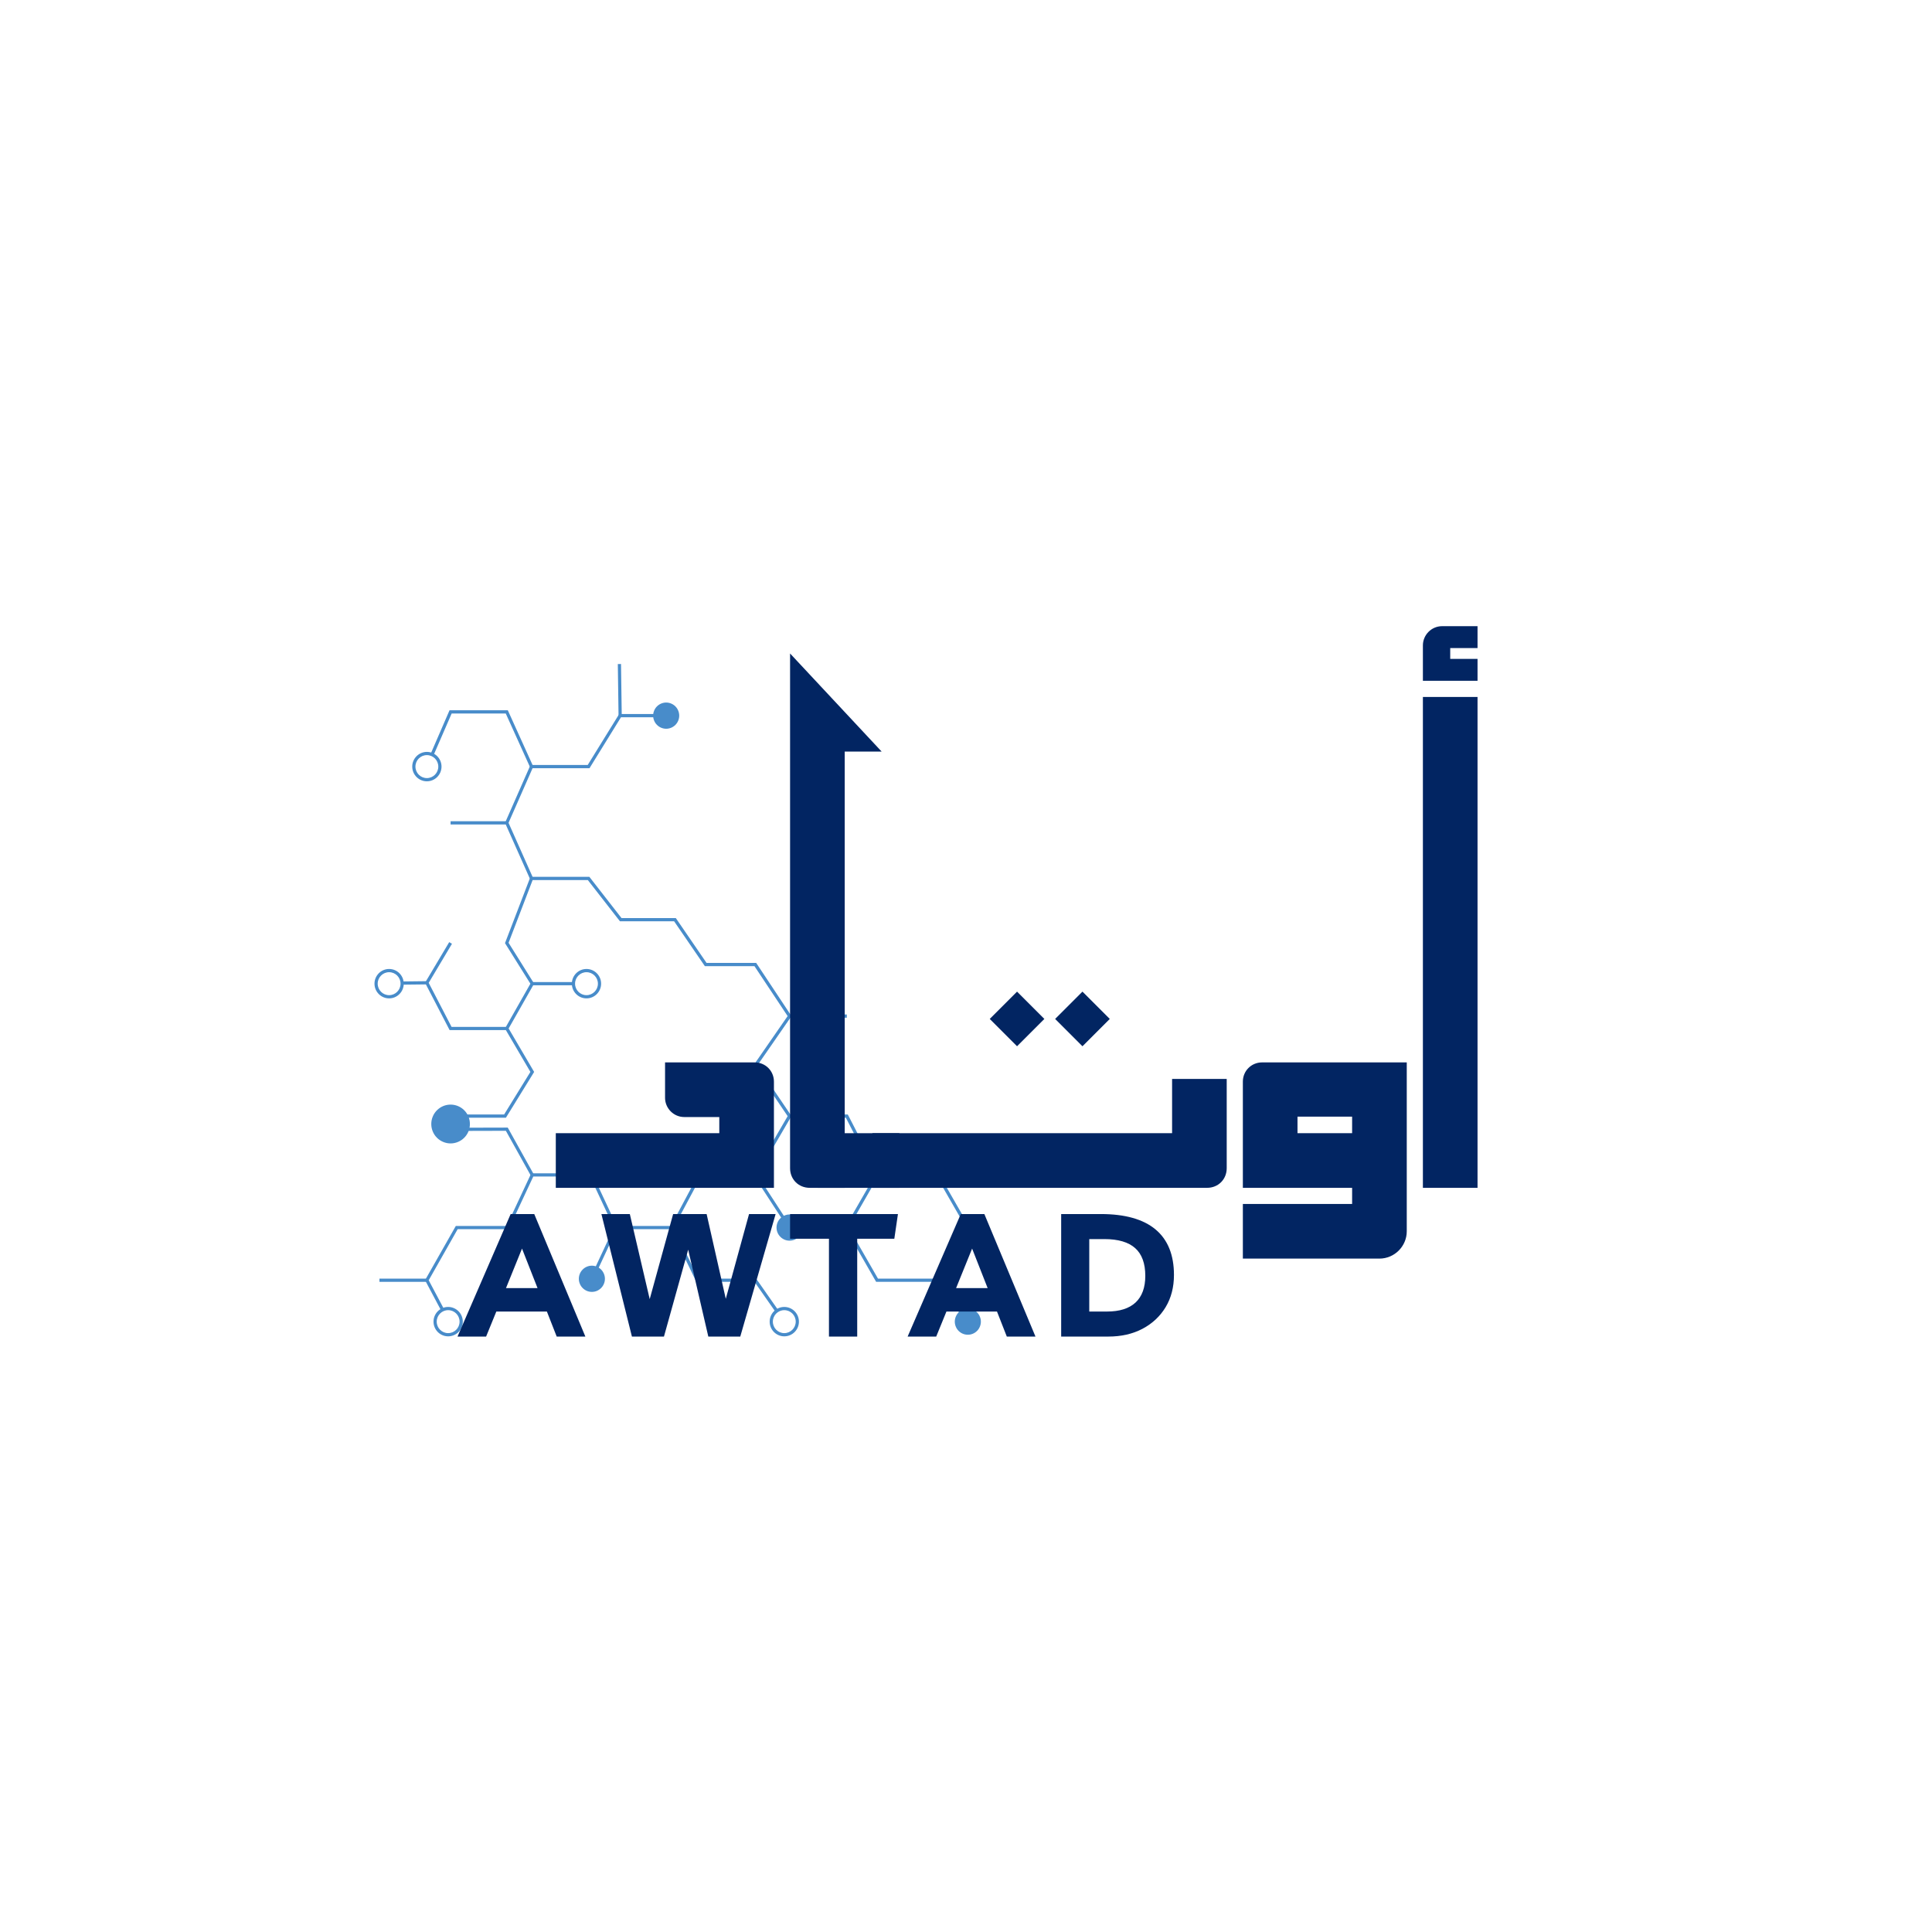 <svg xmlns="http://www.w3.org/2000/svg" xmlns:xlink="http://www.w3.org/1999/xlink" width="500" zoomAndPan="magnify" viewBox="0 0 375 375" height="500" preserveAspectRatio="xMidYMid meet" version="1.0"><defs><g/><clipPath id="4aa728d649"><path d="M 185 253 L 190.406 253 L 190.406 259.383 L 185 259.383 Z M 185 253 " clip-rule="nonzero"/></clipPath><clipPath id="d295ce1c4e"><path d="M 149 253 L 156 253 L 156 259.383 L 149 259.383 Z M 149 253 " clip-rule="nonzero"/></clipPath><clipPath id="c81f18796d"><path d="M 72.656 188 L 79 188 L 79 194 L 72.656 194 Z M 72.656 188 " clip-rule="nonzero"/></clipPath><clipPath id="bedf6fb002"><path d="M 84 253 L 90 253 L 90 259.383 L 84 259.383 Z M 84 253 " clip-rule="nonzero"/></clipPath><clipPath id="f11431a12f"><path d="M 119 128.883 L 121 128.883 L 121 139 L 119 139 Z M 119 128.883 " clip-rule="nonzero"/></clipPath></defs><g clip-path="url(#4aa728d649)"><path fill="#488cca" d="M 185.324 256.531 C 185.324 256.191 185.391 255.867 185.52 255.559 C 185.648 255.246 185.828 254.969 186.066 254.73 C 186.305 254.492 186.578 254.309 186.887 254.18 C 187.199 254.051 187.52 253.988 187.855 253.988 C 188.191 253.988 188.516 254.051 188.824 254.18 C 189.133 254.309 189.406 254.492 189.645 254.73 C 189.883 254.969 190.066 255.246 190.191 255.559 C 190.32 255.867 190.387 256.191 190.387 256.531 C 190.387 256.867 190.32 257.191 190.191 257.504 C 190.066 257.812 189.883 258.09 189.645 258.328 C 189.406 258.566 189.133 258.75 188.824 258.879 C 188.516 259.008 188.191 259.07 187.855 259.07 C 187.52 259.07 187.199 259.008 186.887 258.879 C 186.578 258.75 186.305 258.566 186.066 258.328 C 185.828 258.09 185.648 257.812 185.52 257.504 C 185.391 257.191 185.324 256.867 185.324 256.531 Z M 185.324 256.531 " fill-opacity="1" fill-rule="nonzero"/></g><path fill="#488cca" d="M 150.723 238.27 C 150.723 237.934 150.789 237.609 150.914 237.297 C 151.043 236.984 151.227 236.711 151.465 236.473 C 151.703 236.234 151.977 236.051 152.285 235.922 C 152.594 235.793 152.918 235.727 153.254 235.727 C 153.59 235.727 153.91 235.793 154.223 235.922 C 154.531 236.051 154.805 236.234 155.043 236.473 C 155.277 236.711 155.461 236.984 155.59 237.297 C 155.719 237.609 155.781 237.934 155.781 238.27 C 155.781 238.609 155.719 238.934 155.59 239.242 C 155.461 239.555 155.277 239.828 155.043 240.066 C 154.805 240.305 154.531 240.488 154.223 240.621 C 153.91 240.75 153.59 240.812 153.254 240.812 C 152.918 240.812 152.594 240.75 152.285 240.621 C 151.977 240.488 151.703 240.305 151.465 240.066 C 151.227 239.828 151.043 239.555 150.914 239.242 C 150.789 238.934 150.723 238.609 150.723 238.27 Z M 150.723 238.27 " fill-opacity="1" fill-rule="nonzero"/><g clip-path="url(#d295ce1c4e)"><path fill="#488cca" d="M 152.23 253.676 C 153.797 253.676 155.07 254.957 155.07 256.531 C 155.07 258.105 153.797 259.383 152.23 259.383 C 150.664 259.383 149.391 258.105 149.391 256.531 C 149.391 254.957 150.664 253.676 152.23 253.676 Z M 152.23 258.758 C 153.453 258.758 154.449 257.758 154.449 256.531 C 154.449 255.301 153.453 254.301 152.23 254.301 C 151.008 254.301 150.012 255.301 150.012 256.531 C 150.012 257.758 151.008 258.758 152.23 258.758 Z M 152.23 258.758 " fill-opacity="1" fill-rule="nonzero"/></g><path fill="#488cca" d="M 112.352 248.211 C 112.352 247.875 112.418 247.551 112.547 247.238 C 112.672 246.93 112.855 246.652 113.094 246.414 C 113.332 246.176 113.605 245.992 113.914 245.863 C 114.223 245.734 114.547 245.668 114.883 245.668 C 115.219 245.668 115.539 245.734 115.852 245.863 C 116.16 245.992 116.434 246.176 116.672 246.414 C 116.91 246.652 117.09 246.93 117.219 247.238 C 117.348 247.551 117.414 247.875 117.414 248.211 C 117.414 248.551 117.348 248.875 117.219 249.184 C 117.09 249.496 116.91 249.77 116.672 250.008 C 116.434 250.246 116.16 250.43 115.852 250.562 C 115.539 250.691 115.219 250.754 114.883 250.754 C 114.547 250.754 114.223 250.691 113.914 250.562 C 113.605 250.43 113.332 250.246 113.094 250.008 C 112.855 249.77 112.672 249.496 112.547 249.184 C 112.418 248.875 112.352 248.551 112.352 248.211 Z M 112.352 248.211 " fill-opacity="1" fill-rule="nonzero"/><g clip-path="url(#c81f18796d)"><path fill="#488cca" d="M 75.527 188.078 C 77.094 188.078 78.367 189.355 78.367 190.93 C 78.367 192.504 77.094 193.785 75.527 193.785 C 73.961 193.785 72.688 192.504 72.688 190.93 C 72.688 189.355 73.961 188.078 75.527 188.078 Z M 75.527 193.16 C 76.75 193.16 77.746 192.16 77.746 190.93 C 77.746 189.703 76.75 188.703 75.527 188.703 C 74.305 188.703 73.309 189.703 73.309 190.93 C 73.309 192.16 74.305 193.16 75.527 193.16 Z M 75.527 193.16 " fill-opacity="1" fill-rule="nonzero"/></g><path fill="#488cca" d="M 82.855 145.941 C 84.422 145.941 85.699 147.223 85.699 148.797 C 85.699 150.371 84.422 151.652 82.855 151.652 C 81.289 151.652 80.016 150.371 80.016 148.797 C 80.016 147.223 81.289 145.941 82.855 145.941 Z M 82.855 151.027 C 84.078 151.027 85.074 150.027 85.074 148.797 C 85.074 147.566 84.078 146.566 82.855 146.566 C 81.633 146.566 80.637 147.566 80.637 148.797 C 80.637 150.027 81.633 151.027 82.855 151.027 Z M 82.855 151.027 " fill-opacity="1" fill-rule="nonzero"/><path fill="#488cca" d="M 126.773 138.906 C 126.773 138.566 126.84 138.242 126.969 137.934 C 127.098 137.621 127.277 137.348 127.516 137.109 C 127.754 136.871 128.027 136.688 128.336 136.559 C 128.648 136.43 128.969 136.363 129.305 136.363 C 129.641 136.363 129.965 136.43 130.273 136.559 C 130.582 136.688 130.855 136.871 131.094 137.109 C 131.332 137.348 131.516 137.621 131.641 137.934 C 131.77 138.242 131.836 138.566 131.836 138.906 C 131.836 139.242 131.77 139.566 131.641 139.879 C 131.512 140.191 131.332 140.465 131.094 140.703 C 130.855 140.941 130.582 141.125 130.273 141.254 C 129.965 141.383 129.641 141.449 129.305 141.449 C 128.969 141.449 128.648 141.383 128.336 141.254 C 128.027 141.125 127.754 140.941 127.516 140.703 C 127.277 140.465 127.098 140.191 126.969 139.879 C 126.84 139.566 126.773 139.242 126.773 138.906 Z M 126.773 138.906 " fill-opacity="1" fill-rule="nonzero"/><path fill="#488cca" d="M 113.836 188.078 C 115.402 188.078 116.676 189.355 116.676 190.93 C 116.676 192.504 115.402 193.785 113.836 193.785 C 112.27 193.785 110.996 192.504 110.996 190.93 C 110.996 189.355 112.27 188.078 113.836 188.078 Z M 113.836 193.16 C 115.059 193.16 116.055 192.16 116.055 190.93 C 116.055 189.703 115.059 188.703 113.836 188.703 C 112.613 188.703 111.617 189.703 111.617 190.93 C 111.617 192.16 112.613 193.16 113.836 193.16 Z M 113.836 193.16 " fill-opacity="1" fill-rule="nonzero"/><g clip-path="url(#bedf6fb002)"><path fill="#488cca" d="M 86.984 253.676 C 88.555 253.676 89.828 254.957 89.828 256.531 C 89.828 258.105 88.555 259.383 86.984 259.383 C 85.418 259.383 84.145 258.105 84.145 256.531 C 84.145 254.957 85.418 253.676 86.984 253.676 Z M 86.984 258.758 C 88.211 258.758 89.203 257.758 89.203 256.531 C 89.203 255.301 88.211 254.301 86.984 254.301 C 85.762 254.301 84.766 255.301 84.766 256.531 C 84.766 257.758 85.762 258.758 86.984 258.758 Z M 86.984 258.758 " fill-opacity="1" fill-rule="nonzero"/></g><path fill="#488cca" d="M 83.711 218.168 C 83.711 217.668 83.805 217.188 83.996 216.727 C 84.184 216.266 84.457 215.859 84.809 215.504 C 85.16 215.152 85.566 214.879 86.023 214.688 C 86.484 214.496 86.961 214.402 87.457 214.402 C 87.957 214.402 88.434 214.496 88.895 214.688 C 89.352 214.879 89.758 215.152 90.109 215.504 C 90.461 215.859 90.734 216.266 90.922 216.727 C 91.113 217.188 91.207 217.668 91.207 218.168 C 91.207 218.668 91.113 219.148 90.922 219.609 C 90.734 220.074 90.461 220.48 90.109 220.832 C 89.758 221.188 89.352 221.457 88.895 221.648 C 88.434 221.84 87.957 221.938 87.457 221.938 C 86.961 221.938 86.484 221.84 86.023 221.648 C 85.566 221.457 85.16 221.188 84.809 220.832 C 84.457 220.48 84.184 220.074 83.996 219.609 C 83.805 219.148 83.711 218.668 83.711 218.168 Z M 83.711 218.168 " fill-opacity="1" fill-rule="nonzero"/><path fill="#488cca" d="M 170.059 227.738 L 182.164 227.738 L 188.215 238.27 L 182.164 248.805 L 170.059 248.805 L 164.008 238.27 Z M 181.805 228.363 L 170.418 228.363 L 164.727 238.27 L 170.418 248.18 L 181.805 248.18 L 187.496 238.27 Z M 181.805 228.363 " fill-opacity="1" fill-rule="nonzero"/><path fill="#488cca" d="M 188.105 256.344 L 187.605 256.715 L 181.734 248.676 L 182.234 248.305 Z M 188.105 256.344 " fill-opacity="1" fill-rule="nonzero"/><path fill="#488cca" d="M 153.074 216.32 L 164.555 216.32 L 164.645 216.488 L 170.516 227.906 L 169.965 228.195 L 164.18 216.945 L 153.434 216.945 L 146.973 228.043 L 153.516 238.102 L 152.992 238.441 L 146.238 228.059 Z M 153.074 216.32 " fill-opacity="1" fill-rule="nonzero"/><path fill="#488cca" d="M 135.68 227.738 L 146.605 227.738 L 146.605 228.363 L 136.055 228.363 L 130.762 238.277 L 135.551 248.176 L 146.766 248.176 L 151.031 254.27 L 150.52 254.629 L 146.445 248.805 L 135.16 248.805 L 130.062 238.266 Z M 135.68 227.738 " fill-opacity="1" fill-rule="nonzero"/><path fill="#488cca" d="M 119.305 237.957 L 130.414 237.957 L 130.414 238.582 L 119.699 238.582 L 115.012 248.625 L 114.449 248.359 Z M 119.305 237.957 " fill-opacity="1" fill-rule="nonzero"/><path fill="#488cca" d="M 103.113 227.738 L 114.93 227.738 L 119.785 238.137 L 119.223 238.402 L 114.535 228.363 L 103.508 228.363 L 98.734 238.582 L 88.832 238.582 L 83.211 248.496 L 86.176 254.086 L 85.625 254.379 L 82.5 248.484 L 88.473 237.957 L 98.34 237.957 Z M 103.113 227.738 " fill-opacity="1" fill-rule="nonzero"/><path fill="#488cca" d="M 82.855 248.805 L 73.652 248.805 L 73.652 248.18 L 82.855 248.18 Z M 82.855 248.805 " fill-opacity="1" fill-rule="nonzero"/><path fill="#488cca" d="M 98.551 218.863 L 103.582 227.898 L 103.039 228.203 L 98.188 219.488 L 87.461 219.516 L 87.457 218.891 Z M 98.551 218.863 " fill-opacity="1" fill-rule="nonzero"/><path fill="#488cca" d="M 87.191 182.867 L 87.727 183.188 L 83.211 190.77 L 87.648 199.32 L 98.547 199.32 L 103.676 208.062 L 98.199 216.945 L 87.457 216.945 L 87.457 216.32 L 97.852 216.32 L 102.949 208.055 L 98.191 199.945 L 87.27 199.945 L 82.5 190.75 Z M 87.191 182.867 " fill-opacity="1" fill-rule="nonzero"/><path fill="#488cca" d="M 82.863 191.07 L 78.059 191.125 L 78.051 190.5 L 82.855 190.445 Z M 82.863 191.07 " fill-opacity="1" fill-rule="nonzero"/><path fill="#488cca" d="M 111.305 191.242 L 103.168 191.242 L 103.168 190.617 L 111.305 190.617 Z M 111.305 191.242 " fill-opacity="1" fill-rule="nonzero"/><path fill="#488cca" d="M 153.09 196.914 L 164.367 196.914 L 164.367 197.539 L 153.414 197.539 L 146.984 206.828 L 153.512 216.457 L 152.996 216.809 L 146.227 206.824 Z M 153.09 196.914 " fill-opacity="1" fill-rule="nonzero"/><path fill="#488cca" d="M 102.957 170.195 L 114.398 170.195 L 120.637 178.199 L 131.176 178.199 L 137.137 186.898 L 146.773 186.898 L 153.512 197.051 L 152.996 197.398 L 146.438 187.527 L 136.812 187.527 L 130.848 178.824 L 120.332 178.824 L 114.098 170.82 L 103.383 170.82 L 98.715 182.996 L 103.672 190.922 L 98.637 199.789 L 98.098 199.48 L 102.949 190.938 L 98.02 183.062 Z M 102.957 170.195 " fill-opacity="1" fill-rule="nonzero"/><path fill="#488cca" d="M 87.457 159.402 L 98.57 159.402 L 103.453 170.379 L 102.883 170.633 L 98.164 160.027 L 87.457 160.027 Z M 87.457 159.402 " fill-opacity="1" fill-rule="nonzero"/><path fill="#488cca" d="M 120.184 138.594 L 129.305 138.594 L 129.305 139.219 L 120.531 139.219 L 114.422 149.109 L 103.371 149.109 L 98.652 159.84 L 98.082 159.59 L 102.965 148.484 L 114.074 148.484 Z M 120.184 138.594 " fill-opacity="1" fill-rule="nonzero"/><g clip-path="url(#f11431a12f)"><path fill="#488cca" d="M 120.68 138.902 L 120.059 138.91 L 119.918 128.891 L 120.539 128.883 Z M 120.68 138.902 " fill-opacity="1" fill-rule="nonzero"/></g><path fill="#488cca" d="M 87.254 137.863 L 98.566 137.863 L 103.453 148.668 L 102.887 148.926 L 98.168 138.492 L 87.664 138.492 L 84.152 146.59 L 83.582 146.34 Z M 87.254 137.863 " fill-opacity="1" fill-rule="nonzero"/><g fill="#022562" fill-opacity="1"><g transform="translate(106.314, 230.556)"><g><path d="M 40.172 -24.344 L 22.773 -24.344 L 22.773 -17.473 C 22.773 -15.457 24.418 -13.738 26.508 -13.738 L 33.301 -13.738 L 33.301 -10.602 L 1.566 -10.602 L 1.566 0 L 43.906 0 L 43.906 -20.609 C 43.906 -22.699 42.262 -24.344 40.172 -24.344 Z M 40.172 -24.344 "/></g></g></g><g fill="#022562" fill-opacity="1"><g transform="translate(151.787, 230.556)"><g><path d="M 1.566 -103.715 L 1.566 -3.809 C 1.566 -1.645 3.211 0 5.375 0 L 12.172 0 L 12.172 -84.676 L 19.34 -84.676 Z M 1.566 -103.715 "/></g></g></g><g fill="#022562" fill-opacity="1"><g transform="translate(163.958, 230.556)"><g><path d="M -5.227 0 L 10.602 0 L 10.602 -10.602 L -5.227 -10.602 Z M -5.227 0 "/></g></g></g><g fill="#022562" fill-opacity="1"><g transform="translate(174.561, 230.556)"><g><path d="M 28.148 -32.781 L 22.848 -38.082 L 17.547 -32.781 L 22.848 -27.477 Z M 40.844 -32.781 L 35.543 -38.082 L 30.242 -32.781 L 35.543 -27.477 Z M 52.941 -21.133 L 52.941 -10.602 L -5.227 -10.602 L -5.227 0 L 59.734 0 C 61.902 0 63.543 -1.645 63.543 -3.809 L 63.543 -21.133 Z M 52.941 -21.133 "/></g></g></g><g fill="#022562" fill-opacity="1"><g transform="translate(239.672, 230.556)"><g><path d="M 33.379 -24.344 L 5.301 -24.344 C 3.211 -24.344 1.566 -22.699 1.566 -20.609 L 1.566 0 L 22.773 0 L 22.773 3.137 L 1.566 3.137 L 1.566 13.738 L 28.074 13.738 C 30.988 13.738 33.379 11.352 33.379 8.438 Z M 22.773 -10.602 L 12.172 -10.602 L 12.172 -13.812 L 22.773 -13.812 Z M 22.773 -10.602 "/></g></g></g><g fill="#022562" fill-opacity="1"><g transform="translate(274.617, 230.556)"><g><path d="M 12.172 -104.762 L 12.172 -109.016 L 5.301 -109.016 C 3.211 -109.016 1.566 -107.301 1.566 -105.285 L 1.566 -98.414 L 12.172 -98.414 L 12.172 -102.668 L 6.871 -102.668 L 6.871 -104.762 Z M 1.566 -95.277 L 1.566 0 L 12.172 0 L 12.172 -95.277 Z M 1.566 -95.277 "/></g></g></g><g fill="#022562" fill-opacity="1"><g transform="translate(89.603, 259.427)"><g><path d="M -0.797 0 L 9.516 -23.781 L 14.094 -23.781 L 24.016 0 L 18.453 0 L 16.547 -4.859 L 6.734 -4.859 L 4.75 0 Z M 8.609 -9.406 L 14.734 -9.406 L 11.719 -17.078 Z M 8.609 -9.406 "/></g></g></g><g fill="#022562" fill-opacity="1"><g transform="translate(116.358, 259.427)"><g><path d="M 29.031 -23.781 L 34.188 -23.781 L 27.328 0 L 21.125 0 L 17.219 -16.875 L 12.516 0 L 6.297 0 L 0.375 -23.781 L 5.891 -23.781 L 9.75 -7.266 L 14.297 -23.781 L 20.797 -23.781 L 24.516 -7.328 Z M 29.031 -23.781 "/></g></g></g><g fill="#022562" fill-opacity="1"><g transform="translate(153.728, 259.427)"><g><path d="M 20.562 -23.781 L 19.859 -18.984 L 12.656 -18.984 L 12.656 0 L 7.172 0 L 7.172 -18.984 L -0.375 -18.984 L -0.375 -23.781 Z M 20.562 -23.781 "/></g></g></g><g fill="#022562" fill-opacity="1"><g transform="translate(176.968, 259.427)"><g><path d="M -0.797 0 L 9.516 -23.781 L 14.094 -23.781 L 24.016 0 L 18.453 0 L 16.547 -4.859 L 6.734 -4.859 L 4.75 0 Z M 8.609 -9.406 L 14.734 -9.406 L 11.719 -17.078 Z M 8.609 -9.406 "/></g></g></g><g fill="#022562" fill-opacity="1"><g transform="translate(203.723, 259.427)"><g><path d="M 2.25 0 L 2.25 -23.781 L 9.938 -23.781 C 14.633 -23.781 18.176 -22.785 20.562 -20.797 C 22.945 -18.805 24.141 -15.859 24.141 -11.953 C 24.141 -9.586 23.602 -7.508 22.531 -5.719 C 21.457 -3.938 19.961 -2.535 18.047 -1.516 C 16.129 -0.504 13.91 0 11.391 0 Z M 7.703 -4.859 L 11.156 -4.859 C 13.582 -4.859 15.426 -5.441 16.688 -6.609 C 17.945 -7.785 18.578 -9.508 18.578 -11.781 C 18.578 -14.195 17.926 -15.988 16.625 -17.156 C 15.32 -18.332 13.316 -18.922 10.609 -18.922 L 7.703 -18.922 Z M 7.703 -4.859 "/></g></g></g></svg>